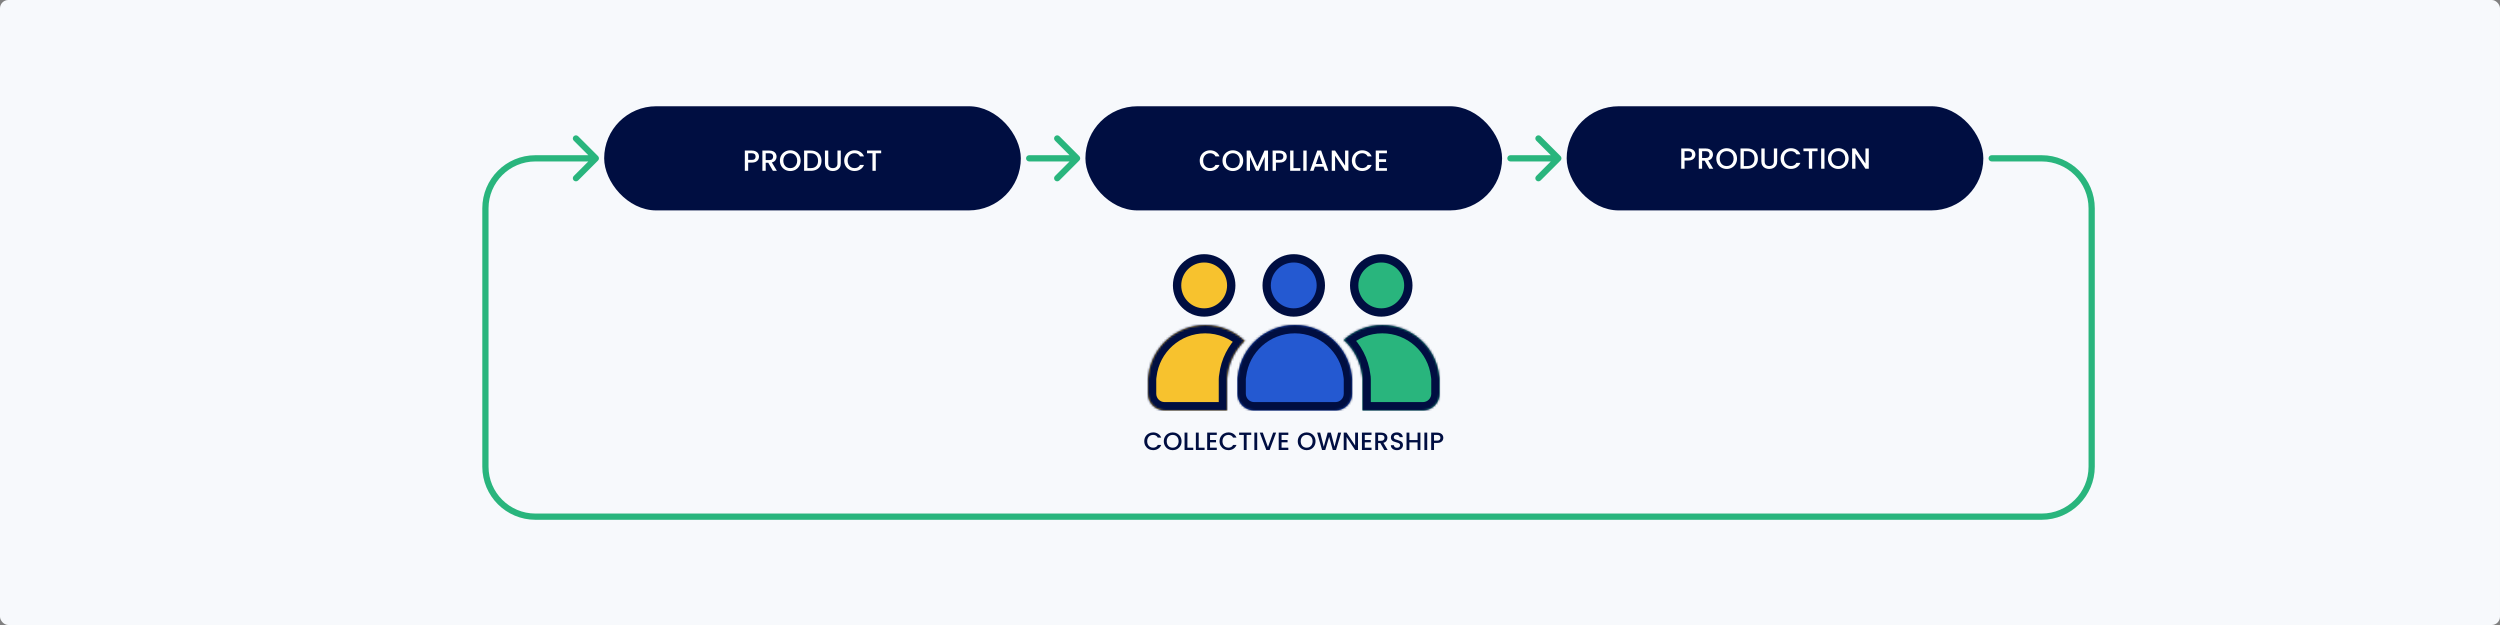<svg width="1200" height="300" viewBox="0 0 1200 300" fill="none" xmlns="http://www.w3.org/2000/svg">
<rect x="0" y="0" width="1200" height="300" fill="#808080" stroke="none"/>
<rect width="1200" height="300" rx="4" fill="#F7F9FC"/>
<rect x="290" y="51" width="200" height="50" rx="25" fill="#000E41"/>
<path d="M364.324 75.168C364.324 75.663 364.207 76.129 363.974 76.568C363.74 77.007 363.367 77.366 362.854 77.646C362.34 77.917 361.682 78.052 360.88 78.052H359.116V82H357.52V72.27H360.88C361.626 72.27 362.256 72.401 362.77 72.662C363.292 72.914 363.68 73.259 363.932 73.698C364.193 74.137 364.324 74.627 364.324 75.168ZM360.88 76.75C361.486 76.75 361.939 76.615 362.238 76.344C362.536 76.064 362.686 75.672 362.686 75.168C362.686 74.104 362.084 73.572 360.88 73.572H359.116V76.75H360.88ZM370.998 82L368.758 78.108H367.54V82H365.944V72.27H369.304C370.051 72.27 370.681 72.401 371.194 72.662C371.717 72.923 372.104 73.273 372.356 73.712C372.617 74.151 372.748 74.641 372.748 75.182C372.748 75.817 372.561 76.395 372.188 76.918C371.824 77.431 371.259 77.781 370.494 77.968L372.902 82H370.998ZM367.54 76.834H369.304C369.901 76.834 370.349 76.685 370.648 76.386C370.956 76.087 371.11 75.686 371.11 75.182C371.11 74.678 370.961 74.286 370.662 74.006C370.363 73.717 369.911 73.572 369.304 73.572H367.54V76.834ZM379.326 82.098C378.42 82.098 377.585 81.888 376.82 81.468C376.064 81.039 375.462 80.446 375.014 79.69C374.575 78.925 374.356 78.066 374.356 77.114C374.356 76.162 374.575 75.308 375.014 74.552C375.462 73.796 376.064 73.208 376.82 72.788C377.585 72.359 378.42 72.144 379.326 72.144C380.24 72.144 381.076 72.359 381.832 72.788C382.597 73.208 383.199 73.796 383.638 74.552C384.076 75.308 384.296 76.162 384.296 77.114C384.296 78.066 384.076 78.925 383.638 79.69C383.199 80.446 382.597 81.039 381.832 81.468C381.076 81.888 380.24 82.098 379.326 82.098ZM379.326 80.712C379.97 80.712 380.544 80.567 381.048 80.278C381.552 79.979 381.944 79.559 382.224 79.018C382.513 78.467 382.658 77.833 382.658 77.114C382.658 76.395 382.513 75.765 382.224 75.224C381.944 74.683 381.552 74.267 381.048 73.978C380.544 73.689 379.97 73.544 379.326 73.544C378.682 73.544 378.108 73.689 377.604 73.978C377.1 74.267 376.703 74.683 376.414 75.224C376.134 75.765 375.994 76.395 375.994 77.114C375.994 77.833 376.134 78.467 376.414 79.018C376.703 79.559 377.1 79.979 377.604 80.278C378.108 80.567 378.682 80.712 379.326 80.712ZM389.142 72.27C390.178 72.27 391.083 72.471 391.858 72.872C392.642 73.264 393.244 73.833 393.664 74.58C394.093 75.317 394.308 76.181 394.308 77.17C394.308 78.159 394.093 79.018 393.664 79.746C393.244 80.474 392.642 81.034 391.858 81.426C391.083 81.809 390.178 82 389.142 82H385.964V72.27H389.142ZM389.142 80.698C390.281 80.698 391.153 80.39 391.76 79.774C392.367 79.158 392.67 78.29 392.67 77.17C392.67 76.041 392.367 75.159 391.76 74.524C391.153 73.889 390.281 73.572 389.142 73.572H387.56V80.698H389.142ZM397.57 72.27V78.472C397.57 79.209 397.761 79.765 398.144 80.138C398.536 80.511 399.077 80.698 399.768 80.698C400.468 80.698 401.009 80.511 401.392 80.138C401.784 79.765 401.98 79.209 401.98 78.472V72.27H403.576V78.444C403.576 79.237 403.403 79.909 403.058 80.46C402.713 81.011 402.251 81.421 401.672 81.692C401.093 81.963 400.454 82.098 399.754 82.098C399.054 82.098 398.415 81.963 397.836 81.692C397.267 81.421 396.814 81.011 396.478 80.46C396.142 79.909 395.974 79.237 395.974 78.444V72.27H397.57ZM405.22 77.114C405.22 76.162 405.439 75.308 405.878 74.552C406.326 73.796 406.928 73.208 407.684 72.788C408.449 72.359 409.285 72.144 410.19 72.144C411.226 72.144 412.145 72.401 412.948 72.914C413.76 73.418 414.348 74.137 414.712 75.07H412.794C412.542 74.557 412.192 74.174 411.744 73.922C411.296 73.67 410.778 73.544 410.19 73.544C409.546 73.544 408.972 73.689 408.468 73.978C407.964 74.267 407.567 74.683 407.278 75.224C406.998 75.765 406.858 76.395 406.858 77.114C406.858 77.833 406.998 78.463 407.278 79.004C407.567 79.545 407.964 79.965 408.468 80.264C408.972 80.553 409.546 80.698 410.19 80.698C410.778 80.698 411.296 80.572 411.744 80.32C412.192 80.068 412.542 79.685 412.794 79.172H414.712C414.348 80.105 413.76 80.824 412.948 81.328C412.145 81.832 411.226 82.084 410.19 82.084C409.275 82.084 408.44 81.874 407.684 81.454C406.928 81.025 406.326 80.432 405.878 79.676C405.439 78.92 405.22 78.066 405.22 77.114ZM422.964 72.27V73.572H420.374V82H418.778V73.572H416.174V72.27H422.964Z" fill="white"/>
<path d="M549.245 211.812C549.245 210.996 549.433 210.264 549.809 209.616C550.193 208.968 550.709 208.464 551.357 208.104C552.013 207.736 552.729 207.552 553.505 207.552C554.393 207.552 555.181 207.772 555.869 208.212C556.565 208.644 557.069 209.26 557.381 210.06H555.737C555.521 209.62 555.221 209.292 554.837 209.076C554.453 208.86 554.009 208.752 553.505 208.752C552.953 208.752 552.461 208.876 552.029 209.124C551.597 209.372 551.257 209.728 551.009 210.192C550.769 210.656 550.649 211.196 550.649 211.812C550.649 212.428 550.769 212.968 551.009 213.432C551.257 213.896 551.597 214.256 552.029 214.512C552.461 214.76 552.953 214.884 553.505 214.884C554.009 214.884 554.453 214.776 554.837 214.56C555.221 214.344 555.521 214.016 555.737 213.576H557.381C557.069 214.376 556.565 214.992 555.869 215.424C555.181 215.856 554.393 216.072 553.505 216.072C552.721 216.072 552.005 215.892 551.357 215.532C550.709 215.164 550.193 214.656 549.809 214.008C549.433 213.36 549.245 212.628 549.245 211.812ZM562.885 216.084C562.109 216.084 561.393 215.904 560.737 215.544C560.089 215.176 559.573 214.668 559.189 214.02C558.813 213.364 558.625 212.628 558.625 211.812C558.625 210.996 558.813 210.264 559.189 209.616C559.573 208.968 560.089 208.464 560.737 208.104C561.393 207.736 562.109 207.552 562.885 207.552C563.669 207.552 564.385 207.736 565.033 208.104C565.689 208.464 566.205 208.968 566.581 209.616C566.957 210.264 567.145 210.996 567.145 211.812C567.145 212.628 566.957 213.364 566.581 214.02C566.205 214.668 565.689 215.176 565.033 215.544C564.385 215.904 563.669 216.084 562.885 216.084ZM562.885 214.896C563.437 214.896 563.929 214.772 564.361 214.524C564.793 214.268 565.129 213.908 565.369 213.444C565.617 212.972 565.741 212.428 565.741 211.812C565.741 211.196 565.617 210.656 565.369 210.192C565.129 209.728 564.793 209.372 564.361 209.124C563.929 208.876 563.437 208.752 562.885 208.752C562.333 208.752 561.841 208.876 561.409 209.124C560.977 209.372 560.637 209.728 560.389 210.192C560.149 210.656 560.029 211.196 560.029 211.812C560.029 212.428 560.149 212.972 560.389 213.444C560.637 213.908 560.977 214.268 561.409 214.524C561.841 214.772 562.333 214.896 562.885 214.896ZM569.957 214.896H572.777V216H568.589V207.66H569.957V214.896ZM575.387 214.896H578.207V216H574.019V207.66H575.387V214.896ZM580.817 208.764V211.212H583.697V212.328H580.817V214.884H584.057V216H579.449V207.648H584.057V208.764H580.817ZM585.384 211.812C585.384 210.996 585.572 210.264 585.948 209.616C586.332 208.968 586.848 208.464 587.496 208.104C588.152 207.736 588.868 207.552 589.644 207.552C590.532 207.552 591.32 207.772 592.008 208.212C592.704 208.644 593.208 209.26 593.52 210.06H591.876C591.66 209.62 591.36 209.292 590.976 209.076C590.592 208.86 590.148 208.752 589.644 208.752C589.092 208.752 588.6 208.876 588.168 209.124C587.736 209.372 587.396 209.728 587.148 210.192C586.908 210.656 586.788 211.196 586.788 211.812C586.788 212.428 586.908 212.968 587.148 213.432C587.396 213.896 587.736 214.256 588.168 214.512C588.6 214.76 589.092 214.884 589.644 214.884C590.148 214.884 590.592 214.776 590.976 214.56C591.36 214.344 591.66 214.016 591.876 213.576H593.52C593.208 214.376 592.704 214.992 592.008 215.424C591.32 215.856 590.532 216.072 589.644 216.072C588.86 216.072 588.144 215.892 587.496 215.532C586.848 215.164 586.332 214.656 585.948 214.008C585.572 213.36 585.384 212.628 585.384 211.812ZM600.607 207.66V208.776H598.387V216H597.019V208.776H594.787V207.66H600.607ZM603.459 207.66V216H602.091V207.66H603.459ZM612.541 207.66L609.409 216H607.825L604.681 207.66H606.145L608.617 214.596L611.101 207.66H612.541ZM615.151 208.764V211.212H618.031V212.328H615.151V214.884H618.391V216H613.783V207.648H618.391V208.764H615.151ZM627.193 216.084C626.417 216.084 625.701 215.904 625.045 215.544C624.397 215.176 623.881 214.668 623.497 214.02C623.121 213.364 622.933 212.628 622.933 211.812C622.933 210.996 623.121 210.264 623.497 209.616C623.881 208.968 624.397 208.464 625.045 208.104C625.701 207.736 626.417 207.552 627.193 207.552C627.977 207.552 628.693 207.736 629.341 208.104C629.997 208.464 630.513 208.968 630.889 209.616C631.265 210.264 631.453 210.996 631.453 211.812C631.453 212.628 631.265 213.364 630.889 214.02C630.513 214.668 629.997 215.176 629.341 215.544C628.693 215.904 627.977 216.084 627.193 216.084ZM627.193 214.896C627.745 214.896 628.237 214.772 628.669 214.524C629.101 214.268 629.437 213.908 629.677 213.444C629.925 212.972 630.049 212.428 630.049 211.812C630.049 211.196 629.925 210.656 629.677 210.192C629.437 209.728 629.101 209.372 628.669 209.124C628.237 208.876 627.745 208.752 627.193 208.752C626.641 208.752 626.149 208.876 625.717 209.124C625.285 209.372 624.945 209.728 624.697 210.192C624.457 210.656 624.337 211.196 624.337 211.812C624.337 212.428 624.457 212.972 624.697 213.444C624.945 213.908 625.285 214.268 625.717 214.524C626.149 214.772 626.641 214.896 627.193 214.896ZM643.757 207.66L641.285 216H639.737L637.985 209.688L636.125 216L634.589 216.012L632.225 207.66H633.677L635.405 214.452L637.277 207.66H638.813L640.553 214.416L642.293 207.66H643.757ZM651.835 216H650.467L646.351 209.772V216H644.983V207.648H646.351L650.467 213.864V207.648H651.835V216ZM655.098 208.764V211.212H657.978V212.328H655.098V214.884H658.338V216H653.73V207.648H658.338V208.764H655.098ZM664.453 216L662.533 212.664H661.489V216H660.121V207.66H663.001C663.641 207.66 664.181 207.772 664.621 207.996C665.069 208.22 665.401 208.52 665.617 208.896C665.841 209.272 665.953 209.692 665.953 210.156C665.953 210.7 665.793 211.196 665.473 211.644C665.161 212.084 664.677 212.384 664.021 212.544L666.085 216H664.453ZM661.489 211.572H663.001C663.513 211.572 663.897 211.444 664.153 211.188C664.417 210.932 664.549 210.588 664.549 210.156C664.549 209.724 664.421 209.388 664.165 209.148C663.909 208.9 663.521 208.776 663.001 208.776H661.489V211.572ZM670.549 216.084C669.989 216.084 669.485 215.988 669.037 215.796C668.589 215.596 668.237 215.316 667.981 214.956C667.725 214.596 667.597 214.176 667.597 213.696H669.061C669.093 214.056 669.233 214.352 669.481 214.584C669.737 214.816 670.093 214.932 670.549 214.932C671.021 214.932 671.389 214.82 671.653 214.596C671.917 214.364 672.049 214.068 672.049 213.708C672.049 213.428 671.965 213.2 671.797 213.024C671.637 212.848 671.433 212.712 671.185 212.616C670.945 212.52 670.609 212.416 670.177 212.304C669.633 212.16 669.189 212.016 668.845 211.872C668.509 211.72 668.221 211.488 667.981 211.176C667.741 210.864 667.621 210.448 667.621 209.928C667.621 209.448 667.741 209.028 667.981 208.668C668.221 208.308 668.557 208.032 668.989 207.84C669.421 207.648 669.921 207.552 670.489 207.552C671.297 207.552 671.957 207.756 672.469 208.164C672.989 208.564 673.277 209.116 673.333 209.82H671.821C671.797 209.516 671.653 209.256 671.389 209.04C671.125 208.824 670.777 208.716 670.345 208.716C669.953 208.716 669.633 208.816 669.385 209.016C669.137 209.216 669.013 209.504 669.013 209.88C669.013 210.136 669.089 210.348 669.241 210.516C669.401 210.676 669.601 210.804 669.841 210.9C670.081 210.996 670.409 211.1 670.825 211.212C671.377 211.364 671.825 211.516 672.169 211.668C672.521 211.82 672.817 212.056 673.057 212.376C673.305 212.688 673.429 213.108 673.429 213.636C673.429 214.06 673.313 214.46 673.081 214.836C672.857 215.212 672.525 215.516 672.085 215.748C671.653 215.972 671.141 216.084 670.549 216.084ZM681.801 207.66V216H680.433V212.352H676.509V216H675.141V207.66H676.509V211.236H680.433V207.66H681.801ZM685.068 207.66V216H683.7V207.66H685.068ZM692.794 210.144C692.794 210.568 692.694 210.968 692.494 211.344C692.294 211.72 691.974 212.028 691.534 212.268C691.094 212.5 690.53 212.616 689.842 212.616H688.33V216H686.962V207.66H689.842C690.482 207.66 691.022 207.772 691.462 207.996C691.91 208.212 692.242 208.508 692.458 208.884C692.682 209.26 692.794 209.68 692.794 210.144ZM689.842 211.5C690.362 211.5 690.75 211.384 691.006 211.152C691.262 210.912 691.39 210.576 691.39 210.144C691.39 209.232 690.874 208.776 689.842 208.776H688.33V211.5H689.842Z" fill="#000E41"/>
<rect x="521" y="51" width="200" height="50" rx="25" fill="#000E41"/>
<path d="M575.871 77.114C575.871 76.162 576.09 75.308 576.529 74.552C576.977 73.796 577.579 73.208 578.335 72.788C579.1 72.359 579.936 72.144 580.841 72.144C581.877 72.144 582.796 72.401 583.599 72.914C584.411 73.418 584.999 74.137 585.363 75.07H583.445C583.193 74.557 582.843 74.174 582.395 73.922C581.947 73.67 581.429 73.544 580.841 73.544C580.197 73.544 579.623 73.689 579.119 73.978C578.615 74.267 578.218 74.683 577.929 75.224C577.649 75.765 577.509 76.395 577.509 77.114C577.509 77.833 577.649 78.463 577.929 79.004C578.218 79.545 578.615 79.965 579.119 80.264C579.623 80.553 580.197 80.698 580.841 80.698C581.429 80.698 581.947 80.572 582.395 80.32C582.843 80.068 583.193 79.685 583.445 79.172H585.363C584.999 80.105 584.411 80.824 583.599 81.328C582.796 81.832 581.877 82.084 580.841 82.084C579.926 82.084 579.091 81.874 578.335 81.454C577.579 81.025 576.977 80.432 576.529 79.676C576.09 78.92 575.871 78.066 575.871 77.114ZM591.767 82.098C590.862 82.098 590.026 81.888 589.261 81.468C588.505 81.039 587.903 80.446 587.455 79.69C587.016 78.925 586.797 78.066 586.797 77.114C586.797 76.162 587.016 75.308 587.455 74.552C587.903 73.796 588.505 73.208 589.261 72.788C590.026 72.359 590.862 72.144 591.767 72.144C592.682 72.144 593.517 72.359 594.273 72.788C595.038 73.208 595.64 73.796 596.079 74.552C596.518 75.308 596.737 76.162 596.737 77.114C596.737 78.066 596.518 78.925 596.079 79.69C595.64 80.446 595.038 81.039 594.273 81.468C593.517 81.888 592.682 82.098 591.767 82.098ZM591.767 80.712C592.411 80.712 592.985 80.567 593.489 80.278C593.993 79.979 594.385 79.559 594.665 79.018C594.954 78.467 595.099 77.833 595.099 77.114C595.099 76.395 594.954 75.765 594.665 75.224C594.385 74.683 593.993 74.267 593.489 73.978C592.985 73.689 592.411 73.544 591.767 73.544C591.123 73.544 590.549 73.689 590.045 73.978C589.541 74.267 589.144 74.683 588.855 75.224C588.575 75.765 588.435 76.395 588.435 77.114C588.435 77.833 588.575 78.467 588.855 79.018C589.144 79.559 589.541 79.979 590.045 80.278C590.549 80.567 591.123 80.712 591.767 80.712ZM608.654 72.27V82H607.058V75.336L604.09 82H602.984L600.002 75.336V82H598.406V72.27H600.128L603.544 79.9L606.946 72.27H608.654ZM617.653 75.168C617.653 75.663 617.537 76.129 617.303 76.568C617.07 77.007 616.697 77.366 616.183 77.646C615.67 77.917 615.012 78.052 614.209 78.052H612.445V82H610.849V72.27H614.209C614.956 72.27 615.586 72.401 616.099 72.662C616.622 72.914 617.009 73.259 617.261 73.698C617.523 74.137 617.653 74.627 617.653 75.168ZM614.209 76.75C614.816 76.75 615.269 76.615 615.567 76.344C615.866 76.064 616.015 75.672 616.015 75.168C616.015 74.104 615.413 73.572 614.209 73.572H612.445V76.75H614.209ZM620.869 80.712H624.159V82H619.273V72.27H620.869V80.712ZM627.188 72.27V82H625.592V72.27H627.188ZM635.248 80.012H631.174L630.474 82H628.808L632.294 72.256H634.142L637.628 82H635.948L635.248 80.012ZM634.8 78.71L633.218 74.188L631.622 78.71H634.8ZM647.235 82H645.639L640.837 74.734V82H639.241V72.256H640.837L645.639 79.508V72.256H647.235V82ZM648.897 77.114C648.897 76.162 649.116 75.308 649.555 74.552C650.003 73.796 650.605 73.208 651.361 72.788C652.126 72.359 652.962 72.144 653.867 72.144C654.903 72.144 655.822 72.401 656.625 72.914C657.437 73.418 658.025 74.137 658.389 75.07H656.471C656.219 74.557 655.869 74.174 655.421 73.922C654.973 73.67 654.455 73.544 653.867 73.544C653.223 73.544 652.649 73.689 652.145 73.978C651.641 74.267 651.244 74.683 650.955 75.224C650.675 75.765 650.535 76.395 650.535 77.114C650.535 77.833 650.675 78.463 650.955 79.004C651.244 79.545 651.641 79.965 652.145 80.264C652.649 80.553 653.223 80.698 653.867 80.698C654.455 80.698 654.973 80.572 655.421 80.32C655.869 80.068 656.219 79.685 656.471 79.172H658.389C658.025 80.105 657.437 80.824 656.625 81.328C655.822 81.832 654.903 82.084 653.867 82.084C652.952 82.084 652.117 81.874 651.361 81.454C650.605 81.025 650.003 80.432 649.555 79.676C649.116 78.92 648.897 78.066 648.897 77.114ZM661.951 73.558V76.414H665.311V77.716H661.951V80.698H665.731V82H660.355V72.256H665.731V73.558H661.951Z" fill="white"/>
<rect x="752" y="51" width="200" height="50" rx="25" fill="#000E41"/>
<path d="M813.797 74.168C813.797 74.663 813.68 75.129 813.447 75.568C813.213 76.007 812.84 76.366 812.327 76.646C811.813 76.917 811.155 77.052 810.353 77.052H808.589V81H806.993V71.27H810.353C811.099 71.27 811.729 71.401 812.243 71.662C812.765 71.914 813.153 72.259 813.405 72.698C813.666 73.137 813.797 73.627 813.797 74.168ZM810.353 75.75C810.959 75.75 811.412 75.615 811.711 75.344C812.009 75.064 812.159 74.672 812.159 74.168C812.159 73.104 811.557 72.572 810.353 72.572H808.589V75.75H810.353ZM820.471 81L818.231 77.108H817.013V81H815.417V71.27H818.777C819.524 71.27 820.154 71.401 820.667 71.662C821.19 71.923 821.577 72.273 821.829 72.712C822.09 73.151 822.221 73.641 822.221 74.182C822.221 74.817 822.034 75.395 821.661 75.918C821.297 76.431 820.732 76.781 819.967 76.968L822.375 81H820.471ZM817.013 75.834H818.777C819.374 75.834 819.822 75.685 820.121 75.386C820.429 75.087 820.583 74.686 820.583 74.182C820.583 73.678 820.434 73.286 820.135 73.006C819.836 72.717 819.384 72.572 818.777 72.572H817.013V75.834ZM828.799 81.098C827.893 81.098 827.058 80.888 826.293 80.468C825.537 80.039 824.935 79.446 824.487 78.69C824.048 77.925 823.829 77.066 823.829 76.114C823.829 75.162 824.048 74.308 824.487 73.552C824.935 72.796 825.537 72.208 826.293 71.788C827.058 71.359 827.893 71.144 828.799 71.144C829.713 71.144 830.549 71.359 831.305 71.788C832.07 72.208 832.672 72.796 833.111 73.552C833.549 74.308 833.769 75.162 833.769 76.114C833.769 77.066 833.549 77.925 833.111 78.69C832.672 79.446 832.07 80.039 831.305 80.468C830.549 80.888 829.713 81.098 828.799 81.098ZM828.799 79.712C829.443 79.712 830.017 79.567 830.521 79.278C831.025 78.979 831.417 78.559 831.697 78.018C831.986 77.467 832.131 76.833 832.131 76.114C832.131 75.395 831.986 74.765 831.697 74.224C831.417 73.683 831.025 73.267 830.521 72.978C830.017 72.689 829.443 72.544 828.799 72.544C828.155 72.544 827.581 72.689 827.077 72.978C826.573 73.267 826.176 73.683 825.887 74.224C825.607 74.765 825.467 75.395 825.467 76.114C825.467 76.833 825.607 77.467 825.887 78.018C826.176 78.559 826.573 78.979 827.077 79.278C827.581 79.567 828.155 79.712 828.799 79.712ZM838.615 71.27C839.651 71.27 840.557 71.471 841.331 71.872C842.115 72.264 842.717 72.833 843.137 73.58C843.567 74.317 843.781 75.181 843.781 76.17C843.781 77.159 843.567 78.018 843.137 78.746C842.717 79.474 842.115 80.034 841.331 80.426C840.557 80.809 839.651 81 838.615 81H835.437V71.27H838.615ZM838.615 79.698C839.754 79.698 840.627 79.39 841.233 78.774C841.84 78.158 842.143 77.29 842.143 76.17C842.143 75.041 841.84 74.159 841.233 73.524C840.627 72.889 839.754 72.572 838.615 72.572H837.033V79.698H838.615ZM847.043 71.27V77.472C847.043 78.209 847.234 78.765 847.617 79.138C848.009 79.511 848.55 79.698 849.241 79.698C849.941 79.698 850.482 79.511 850.865 79.138C851.257 78.765 851.453 78.209 851.453 77.472V71.27H853.049V77.444C853.049 78.237 852.876 78.909 852.531 79.46C852.186 80.011 851.724 80.421 851.145 80.692C850.566 80.963 849.927 81.098 849.227 81.098C848.527 81.098 847.888 80.963 847.309 80.692C846.74 80.421 846.287 80.011 845.951 79.46C845.615 78.909 845.447 78.237 845.447 77.444V71.27H847.043ZM854.693 76.114C854.693 75.162 854.912 74.308 855.351 73.552C855.799 72.796 856.401 72.208 857.157 71.788C857.922 71.359 858.758 71.144 859.663 71.144C860.699 71.144 861.618 71.401 862.421 71.914C863.233 72.418 863.821 73.137 864.185 74.07H862.267C862.015 73.557 861.665 73.174 861.217 72.922C860.769 72.67 860.251 72.544 859.663 72.544C859.019 72.544 858.445 72.689 857.941 72.978C857.437 73.267 857.04 73.683 856.751 74.224C856.471 74.765 856.331 75.395 856.331 76.114C856.331 76.833 856.471 77.463 856.751 78.004C857.04 78.545 857.437 78.965 857.941 79.264C858.445 79.553 859.019 79.698 859.663 79.698C860.251 79.698 860.769 79.572 861.217 79.32C861.665 79.068 862.015 78.685 862.267 78.172H864.185C863.821 79.105 863.233 79.824 862.421 80.328C861.618 80.832 860.699 81.084 859.663 81.084C858.748 81.084 857.913 80.874 857.157 80.454C856.401 80.025 855.799 79.432 855.351 78.676C854.912 77.92 854.693 77.066 854.693 76.114ZM872.437 71.27V72.572H869.847V81H868.251V72.572H865.647V71.27H872.437ZM875.747 71.27V81H874.151V71.27H875.747ZM882.379 81.098C881.474 81.098 880.638 80.888 879.873 80.468C879.117 80.039 878.515 79.446 878.067 78.69C877.628 77.925 877.409 77.066 877.409 76.114C877.409 75.162 877.628 74.308 878.067 73.552C878.515 72.796 879.117 72.208 879.873 71.788C880.638 71.359 881.474 71.144 882.379 71.144C883.294 71.144 884.129 71.359 884.885 71.788C885.65 72.208 886.252 72.796 886.691 73.552C887.13 74.308 887.349 75.162 887.349 76.114C887.349 77.066 887.13 77.925 886.691 78.69C886.252 79.446 885.65 80.039 884.885 80.468C884.129 80.888 883.294 81.098 882.379 81.098ZM882.379 79.712C883.023 79.712 883.597 79.567 884.101 79.278C884.605 78.979 884.997 78.559 885.277 78.018C885.566 77.467 885.711 76.833 885.711 76.114C885.711 75.395 885.566 74.765 885.277 74.224C884.997 73.683 884.605 73.267 884.101 72.978C883.597 72.689 883.023 72.544 882.379 72.544C881.735 72.544 881.161 72.689 880.657 72.978C880.153 73.267 879.756 73.683 879.467 74.224C879.187 74.765 879.047 75.395 879.047 76.114C879.047 76.833 879.187 77.467 879.467 78.018C879.756 78.559 880.153 78.979 880.657 79.278C881.161 79.567 881.735 79.712 882.379 79.712ZM897.011 81H895.415L890.613 73.734V81H889.017V71.256H890.613L895.415 78.508V71.256H897.011V81Z" fill="white"/>
<path d="M956 74.5C955.172 74.5 954.5 75.172 954.5 76C954.5 76.828 955.172 77.5 956 77.5V74.5ZM287.061 77.061C287.646 76.475 287.646 75.525 287.061 74.939L277.515 65.393C276.929 64.808 275.979 64.808 275.393 65.393C274.808 65.979 274.808 66.929 275.393 67.515L283.879 76L275.393 84.485C274.808 85.071 274.808 86.021 275.393 86.607C275.979 87.192 276.929 87.192 277.515 86.607L287.061 77.061ZM956 77.5H980V74.5H956V77.5ZM1002.5 100V224H1005.5V100H1002.5ZM980 246.5H257V249.5H980V246.5ZM234.5 224V100H231.5V224H234.5ZM257 77.5H286V74.5H257V77.5ZM234.5 100C234.5 87.574 244.574 77.5 257 77.5V74.5C242.917 74.5 231.5 85.917 231.5 100H234.5ZM257 246.5C244.574 246.5 234.5 236.426 234.5 224H231.5C231.5 238.083 242.917 249.5 257 249.5V246.5ZM1002.5 224C1002.5 236.426 992.426 246.5 980 246.5V249.5C994.083 249.5 1005.5 238.083 1005.5 224H1002.5ZM980 77.5C992.426 77.5 1002.5 87.574 1002.5 100H1005.5C1005.5 85.917 994.083 74.5 980 74.5V77.5Z" fill="#29B57D"/>
<path d="M725 74.5C724.172 74.5 723.5 75.172 723.5 76C723.5 76.828 724.172 77.5 725 77.5V74.5ZM749.061 77.061C749.646 76.475 749.646 75.525 749.061 74.939L739.515 65.393C738.929 64.808 737.979 64.808 737.393 65.393C736.808 65.979 736.808 66.929 737.393 67.515L745.879 76L737.393 84.485C736.808 85.071 736.808 86.021 737.393 86.607C737.979 87.192 738.929 87.192 739.515 86.607L749.061 77.061ZM725 77.5H748V74.5H725V77.5Z" fill="#29B57D"/>
<path d="M494 74.5C493.172 74.5 492.5 75.172 492.5 76C492.5 76.828 493.172 77.5 494 77.5V74.5ZM518.061 77.061C518.646 76.475 518.646 75.525 518.061 74.939L508.515 65.393C507.929 64.808 506.979 64.808 506.393 65.393C505.808 65.979 505.808 66.929 506.393 67.515L514.879 76L506.393 84.485C505.808 85.071 505.808 86.021 506.393 86.607C506.979 87.192 507.929 87.192 508.515 86.607L518.061 77.061ZM494 77.5H517V74.5H494V77.5Z" fill="#29B57D"/>
<mask id="path-12-inside-1_615_1132" fill="white">
<path fill-rule="evenodd" clip-rule="evenodd" d="M594 183.5V189C594 193.418 597.582 197 602 197H641C645.418 197 649 193.418 649 189V183.5V182C649 181.406 648.935 180.826 648.812 180.269C647.213 166.604 635.595 156 621.5 156C607.405 156 595.787 166.604 594.188 180.269C594.065 180.826 594 181.406 594 182V183.5Z"/>
</mask>
<path fill-rule="evenodd" clip-rule="evenodd" d="M594 183.5V189C594 193.418 597.582 197 602 197H641C645.418 197 649 193.418 649 189V183.5V182C649 181.406 648.935 180.826 648.812 180.269C647.213 166.604 635.595 156 621.5 156C607.405 156 595.787 166.604 594.188 180.269C594.065 180.826 594 181.406 594 182V183.5Z" fill="#2459D1"/>
<path d="M648.812 180.269L644.839 180.734L644.863 180.934L644.906 181.13L648.812 180.269ZM594.188 180.269L598.094 181.13L598.137 180.934L598.161 180.734L594.188 180.269ZM598 189V183.5H590V189H598ZM602 193C599.791 193 598 191.209 598 189H590C590 195.627 595.373 201 602 201V193ZM641 193H602V201H641V193ZM645 189C645 191.209 643.209 193 641 193V201C647.627 201 653 195.627 653 189H645ZM645 183.5V189H653V183.5H645ZM645 182V183.5H653V182H645ZM644.906 181.13C644.967 181.407 645 181.697 645 182H653C653 181.114 652.903 180.246 652.718 179.407L644.906 181.13ZM652.785 179.804C650.952 164.147 637.648 152 621.5 152V160C633.542 160 643.473 169.06 644.839 180.734L652.785 179.804ZM621.5 152C605.352 152 592.048 164.147 590.215 179.804L598.161 180.734C599.527 169.06 609.458 160 621.5 160V152ZM598 182C598 181.697 598.033 181.407 598.094 181.13L590.282 179.407C590.097 180.246 590 181.114 590 182H598ZM598 183.5V182H590V183.5H598Z" fill="#000E41" mask="url(#path-12-inside-1_615_1132)"/>
<circle cx="578" cy="137" r="13" fill="#F7C22E" stroke="#000E41" stroke-width="4"/>
<circle cx="621" cy="137" r="13" fill="#2459D1" stroke="#000E41" stroke-width="4"/>
<circle cx="663" cy="137" r="13" fill="#29B57D" stroke="#000E41" stroke-width="4"/>
<mask id="path-17-inside-2_615_1132" fill="white">
<path fill-rule="evenodd" clip-rule="evenodd" d="M551 189V183.5V182C551 181.406 551.065 180.826 551.188 180.269C552.787 166.604 564.405 156 578.5 156C585.87 156 592.563 158.899 597.5 163.619C592.995 167.926 589.951 173.749 589.188 180.269C589.065 180.826 589 181.406 589 182V183.5V197H559C554.582 197 551 193.418 551 189Z"/>
</mask>
<path fill-rule="evenodd" clip-rule="evenodd" d="M551 189V183.5V182C551 181.406 551.065 180.826 551.188 180.269C552.787 166.604 564.405 156 578.5 156C585.87 156 592.563 158.899 597.5 163.619C592.995 167.926 589.951 173.749 589.188 180.269C589.065 180.826 589 181.406 589 182V183.5V197H559C554.582 197 551 193.418 551 189Z" fill="#F7C22E"/>
<path d="M551.188 180.269L555.094 181.13L555.137 180.934L555.161 180.734L551.188 180.269ZM597.5 163.619L600.264 166.51L603.289 163.619L600.264 160.728L597.5 163.619ZM589.188 180.269L593.094 181.13L593.137 180.934L593.161 180.734L589.188 180.269ZM589 197V201H593V197H589ZM547 183.5V189H555V183.5H547ZM547 182V183.5H555V182H547ZM547.282 179.407C547.097 180.246 547 181.114 547 182H555C555 181.697 555.033 181.407 555.094 181.13L547.282 179.407ZM578.5 152C562.352 152 549.048 164.147 547.215 179.804L555.161 180.734C556.527 169.06 566.458 160 578.5 160V152ZM600.264 160.728C594.612 155.325 586.94 152 578.5 152V160C584.8 160 590.513 162.473 594.736 166.51L600.264 160.728ZM593.161 180.734C593.812 175.17 596.408 170.196 600.264 166.51L594.736 160.728C589.581 165.656 586.09 172.327 585.215 179.804L593.161 180.734ZM593 182C593 181.697 593.033 181.407 593.094 181.13L585.282 179.407C585.097 180.246 585 181.114 585 182H593ZM593 183.5V182H585V183.5H593ZM593 197V183.5H585V197H593ZM559 201H589V193H559V201ZM547 189C547 195.627 552.373 201 559 201V193C556.791 193 555 191.209 555 189H547Z" fill="#000E41" mask="url(#path-17-inside-2_615_1132)"/>
<mask id="path-19-inside-3_615_1132" fill="white">
<path fill-rule="evenodd" clip-rule="evenodd" d="M654 197H683C687.418 197 691 193.418 691 189V183.5V182C691 181.406 690.935 180.826 690.812 180.269C689.213 166.604 677.595 156 663.5 156C656.376 156 649.885 158.709 645 163.153C649.78 167.501 653.021 173.51 653.812 180.269C653.935 180.826 654 181.406 654 182V183.5V197Z"/>
</mask>
<path fill-rule="evenodd" clip-rule="evenodd" d="M654 197H683C687.418 197 691 193.418 691 189V183.5V182C691 181.406 690.935 180.826 690.812 180.269C689.213 166.604 677.595 156 663.5 156C656.376 156 649.885 158.709 645 163.153C649.78 167.501 653.021 173.51 653.812 180.269C653.935 180.826 654 181.406 654 182V183.5V197Z" fill="#29B57D"/>
<path d="M654 197H650V201H654V197ZM690.812 180.269L686.839 180.734L686.863 180.934L686.906 181.13L690.812 180.269ZM645 163.153L642.308 160.194L639.056 163.153L642.308 166.112L645 163.153ZM653.812 180.269L649.839 180.734L649.863 180.934L649.906 181.13L653.812 180.269ZM654 201H683V193H654V201ZM683 201C689.627 201 695 195.627 695 189H687C687 191.209 685.209 193 683 193V201ZM695 189V183.5H687V189H695ZM695 183.5V182H687V183.5H695ZM695 182C695 181.114 694.903 180.246 694.718 179.407L686.906 181.13C686.967 181.407 687 181.697 687 182H695ZM694.785 179.804C692.952 164.147 679.648 152 663.5 152V160C675.542 160 685.473 169.06 686.839 180.734L694.785 179.804ZM663.5 152C655.342 152 647.901 155.106 642.308 160.194L647.692 166.112C651.869 162.311 657.41 160 663.5 160V152ZM642.308 166.112C646.399 169.833 649.164 174.967 649.839 180.734L657.785 179.804C656.878 172.054 653.16 165.169 647.692 160.194L642.308 166.112ZM649.906 181.13C649.967 181.407 650 181.697 650 182H658C658 181.114 657.903 180.246 657.718 179.407L649.906 181.13ZM650 182V183.5H658V182H650ZM650 183.5V197H658V183.5H650Z" fill="#000E41" mask="url(#path-19-inside-3_615_1132)"/>
</svg>
